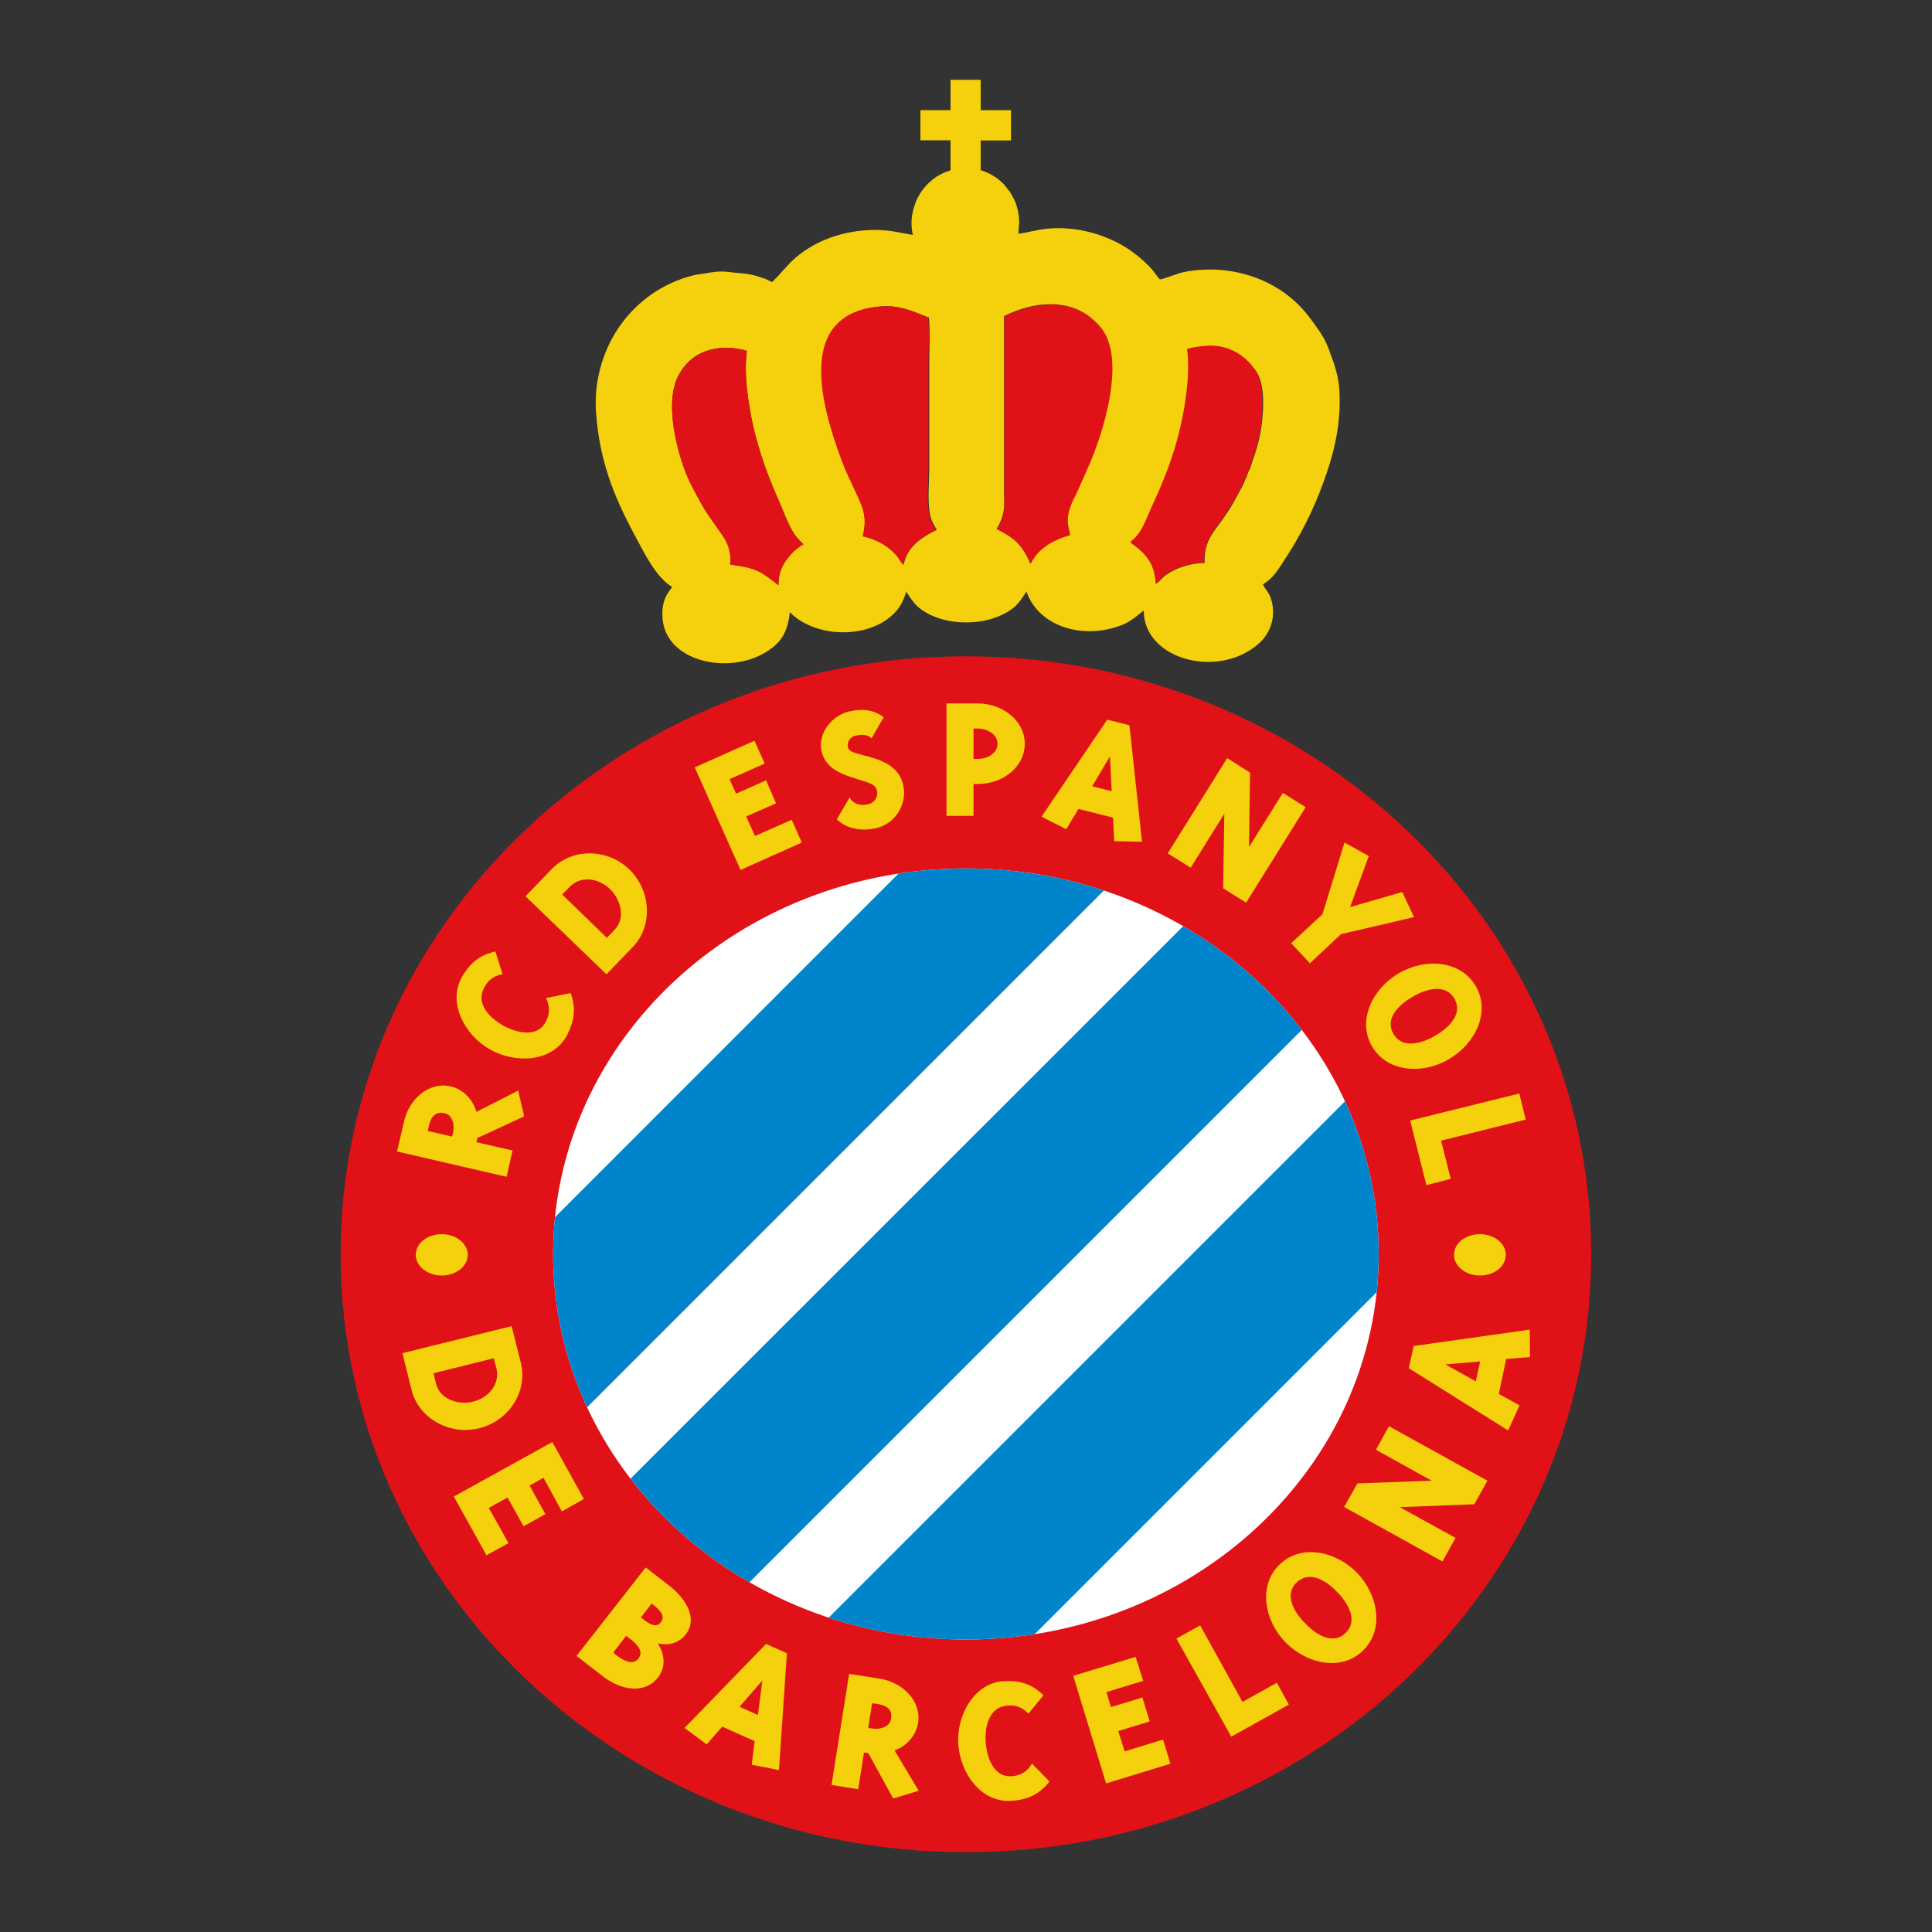 <?xml version="1.0" encoding="utf-8"?>
<!-- Generator: Adobe Illustrator 25.0.1, SVG Export Plug-In . SVG Version: 6.00 Build 0)  -->
<svg version="1.1" id="Capa_1" xmlns="http://www.w3.org/2000/svg" xmlns:xlink="http://www.w3.org/1999/xlink" x="0px" y="0px"
	 viewBox="0 0 100 100" style="enable-background:new 0 0 100 100;" xml:space="preserve">
<rect x="0" y="0" width="100" height="100" fill="#333333" stroke="none"/>
<style type="text/css">
	.st0{fill-rule:evenodd;clip-rule:evenodd;fill:#E01217;}
	.st1{fill-rule:evenodd;clip-rule:evenodd;fill:none;}
	.st2{fill-rule:evenodd;clip-rule:evenodd;fill:#F5D00D;}
	.st3{fill:#FFFFFF;}
	.st4{clip-path:url(#SVGID_2_);}
	.st5{fill:#0085CC;}
	.st6{fill:#2488C9;}
	.st7{fill:none;}
</style>
<g>
	<g>
		<g>
			<path class="st0" d="M17.63,64.92c0-17.09,14.49-30.95,32.37-30.95c17.87,0,32.36,13.86,32.36,30.95
				c0,17.09-14.49,30.95-32.36,30.95C32.12,95.87,17.63,82.01,17.63,64.92z"/>
			<path class="st1" d="M17.63,64.92c0-17.09,14.49-30.95,32.37-30.95c17.87,0,32.36,13.86,32.36,30.95
				c0,17.09-14.49,30.95-32.36,30.95C32.12,95.87,17.63,82.01,17.63,64.92z"/>
		</g>
		<g>
			<g>
				<path class="st2" d="M21.52,64.95c0-0.6,0.6-1.07,1.35-1.07c0.73,0,1.34,0.48,1.34,1.07c0,0.59-0.61,1.07-1.34,1.07
					C22.12,66.02,21.52,65.54,21.52,64.95z"/>
				<path class="st1" d="M21.52,64.95c0-0.6,0.6-1.07,1.35-1.07c0.73,0,1.34,0.48,1.34,1.07c0,0.59-0.61,1.07-1.34,1.07
					C22.12,66.02,21.52,65.54,21.52,64.95z"/>
			</g>
		</g>
		<g>
			<g>
				<path class="st2" d="M75.26,64.95c0-0.6,0.6-1.07,1.34-1.07c0.74,0,1.34,0.48,1.34,1.07c0,0.59-0.59,1.07-1.34,1.07
					C75.86,66.02,75.26,65.54,75.26,64.95z"/>
				<path class="st1" d="M75.26,64.95c0-0.6,0.6-1.07,1.34-1.07c0.74,0,1.34,0.48,1.34,1.07c0,0.59-0.59,1.07-1.34,1.07
					C75.86,66.02,75.26,65.54,75.26,64.95z"/>
			</g>
		</g>
		<g>
			<path class="st2" d="M29.54,51.4l-1.28,0.26c0.23,0.45,0.2,0.9-0.07,1.33c-0.46,0.69-1.41,0.49-2.13,0.1
				c-0.72-0.4-1.38-1.1-1.05-1.86c0.2-0.46,0.52-0.72,1-0.81l-0.37-1.17c-0.82,0.18-1.34,0.61-1.75,1.36
				c-0.71,1.28,0.14,2.97,1.49,3.72c1.35,0.74,3.19,0.64,3.95-0.71C29.73,52.86,29.82,52.21,29.54,51.4z"/>
		</g>
		<g>
			<path class="st2" d="M32.51,44.94c-1.13-1.02-2.89-1.05-3.95,0.04l-1.36,1.41l4.19,4.04l1.36-1.41
				C33.84,47.89,33.68,46.01,32.51,44.94z M31.52,45.97c0.62,0.55,0.87,1.56,0.29,2.16l-0.4,0.41l-2.31-2.24l0.39-0.4
				C30.04,45.33,30.94,45.44,31.52,45.97z"/>
		</g>
		<g>
			<polygon class="st2" points="64.5,46.72 67.58,41.78 66.4,41.04 64.65,43.84 64.7,39.99 63.52,39.24 60.44,44.17 61.63,44.91 
				63.37,42.12 63.31,45.98 			"/>
		</g>
		<g>
			<path class="st2" d="M59.11,43.57l-0.65-6.03l-1.15-0.29l-3.4,5.02l1.28,0.65l0.63-1.05l1.79,0.45l0.06,1.22L59.11,43.57z
				 M57.54,40.95l-1.01-0.25l0.92-1.55L57.54,40.95z"/>
		</g>
		<g>
			<path class="st2" d="M53.04,38.5c0-1.24-1.19-2.09-2.43-2.09h-1.62v5.82h1.4v-1.65h0.22C51.85,40.58,53.04,39.74,53.04,38.5z
				 M51.63,38.5c0,0.5-0.53,0.78-1.02,0.78h-0.22v-1.57h0.22C51.1,37.71,51.63,38,51.63,38.5z"/>
		</g>
		<g>
			<path class="st2" d="M46.76,40.68c-0.17-0.86-0.85-1.25-1.71-1.49l-0.41-0.11c-0.43-0.12-0.79-0.18-0.76-0.53
				c0.01-0.22,0.16-0.41,0.36-0.46c0.32-0.08,0.65-0.1,0.87,0.13l0.63-1.1c-0.54-0.39-1.09-0.45-1.77-0.3
				c-0.85,0.18-1.63,1.07-1.46,2c0.18,0.95,1.01,1.25,1.94,1.53l0.34,0.11c0.29,0.09,0.55,0.19,0.61,0.49
				c0.05,0.29-0.13,0.58-0.4,0.66c-0.39,0.13-0.85,0.03-1.02-0.34l-0.67,1.14c0.56,0.53,1.34,0.6,1.97,0.47
				C46.28,42.69,46.96,41.69,46.76,40.68z"/>
		</g>
		<g>
			<polygon class="st2" points="41.5,43.61 40.98,42.43 39.08,43.27 38.62,42.26 40.17,41.58 39.65,40.39 38.1,41.08 37.76,40.33 
				39.58,39.52 39.05,38.34 35.96,39.72 38.33,45.03 			"/>
		</g>
		<g>
			<polygon class="st2" points="73.19,47.47 72.58,46.17 69.88,46.95 70.85,44.31 69.59,43.61 68.45,47.32 66.83,48.82 67.8,49.86 
				69.41,48.35 			"/>
		</g>
		<g>
			<path class="st2" d="M74.98,54.83c1.36-0.78,2.19-2.43,1.41-3.78c-0.79-1.36-2.63-1.47-3.98-0.68c-1.35,0.78-2.18,2.43-1.4,3.78
				C71.8,55.51,73.64,55.62,74.98,54.83z M74.28,53.61c-0.83,0.48-1.74,0.63-2.16-0.1c-0.42-0.73,0.16-1.43,1-1.92
				c0.84-0.49,1.74-0.62,2.16,0.1C75.7,52.41,75.12,53.12,74.28,53.61z"/>
		</g>
		<g>
			<polygon class="st2" points="73.83,61.34 75.09,61.02 74.59,59.04 78.97,57.95 78.64,56.6 72.99,58 			"/>
		</g>
		<g>
			<path class="st2" d="M24.9,73.9c1.46-0.41,2.42-1.89,2.06-3.36l-0.48-1.9l-5.65,1.4l0.47,1.9C21.69,73.48,23.38,74.34,24.9,73.9z
				 M24.56,72.53c-0.8,0.23-1.78-0.09-1.99-0.9l-0.13-0.55l3.12-0.78l0.14,0.55C25.88,71.61,25.32,72.31,24.56,72.53z"/>
		</g>
		<g>
			<polygon class="st2" points="25.18,80.5 26.32,79.87 25.3,78.05 26.27,77.51 27.1,79 28.23,78.37 27.41,76.89 28.13,76.49 
				29.08,78.23 30.22,77.59 28.59,74.64 23.49,77.46 			"/>
		</g>
		<g>
			<path class="st2" d="M34.06,86.82c0.41-0.53,0.35-1.19-0.01-1.76c0.56,0.13,1.09-0.01,1.44-0.46c0.63-0.8,0.05-1.82-0.83-2.51
				l-1.24-0.96l-3.58,4.58l1.36,1.05C32.14,87.5,33.38,87.7,34.06,86.82z M34.21,83.96c-0.18,0.24-0.44,0.22-0.87-0.11l-0.17-0.13
				L33.73,83l0.15,0.12C34.31,83.46,34.38,83.74,34.21,83.96z M33.04,85.85c-0.25,0.32-0.65,0.19-1.13-0.17l-0.17-0.14l0.67-0.87
				l0.18,0.14C33.1,85.19,33.29,85.53,33.04,85.85z"/>
		</g>
		<g>
			<path class="st2" d="M40.32,91.62l0.41-6.05l-1.08-0.48l-4.22,4.35l1.15,0.85l0.8-0.92l1.68,0.75l-0.15,1.22L40.32,91.62z
				 M39.23,88.77l-0.95-0.43l1.18-1.36L39.23,88.77z"/>
		</g>
		<g>
			<path class="st2" d="M47.55,92.69L46.3,90.6c0.67-0.24,1.11-0.79,1.22-1.42c0.18-1.15-0.81-2.1-1.97-2.29l-1.6-0.25l-0.91,5.75
				l1.38,0.22l0.3-1.9l0.22,0.03l1.29,2.35L47.55,92.69z M46.12,88.97c-0.06,0.4-0.55,0.56-0.96,0.5l-0.22-0.03l0.2-1.28l0.22,0.03
				C46,88.28,46.19,88.55,46.12,88.97z"/>
		</g>
		<g>
			<path class="st2" d="M54.32,92.21l-0.91-0.93c-0.24,0.44-0.64,0.66-1.14,0.66c-0.82,0-1.19-0.93-1.25-1.75
				c-0.06-0.82,0.17-1.75,0.99-1.89c0.49-0.09,0.88,0.04,1.22,0.4l0.78-0.95c-0.61-0.6-1.24-0.79-2.1-0.73
				c-1.46,0.1-2.41,1.73-2.31,3.26c0.11,1.54,1.2,3.03,2.74,2.93C53.2,93.16,53.8,92.87,54.32,92.21z"/>
		</g>
		<g>
			<polygon class="st2" points="60.58,91.29 60.2,90.04 58.21,90.65 57.88,89.6 59.51,89.1 59.13,87.86 57.5,88.36 57.27,87.58 
				59.17,87 58.78,85.76 55.55,86.74 57.25,92.31 			"/>
		</g>
		<g>
			<path class="st2" d="M70.24,81.41c-1.09-1.12-2.89-1.52-4.01-0.43c-1.12,1.08-0.79,2.9,0.3,4.02c1.09,1.12,2.89,1.53,4.01,0.44
				C71.67,84.36,71.33,82.54,70.24,81.41z M69.22,82.41c0.67,0.69,1.03,1.54,0.43,2.11c-0.6,0.59-1.43,0.2-2.1-0.5
				c-0.68-0.69-1.04-1.54-0.44-2.11C67.72,81.32,68.54,81.7,69.22,82.41z"/>
		</g>
		<g>
			<polygon class="st2" points="66.71,88.23 66.09,87.1 64.31,88.09 62.12,84.13 60.89,84.81 63.73,89.89 			"/>
		</g>
		<g>
			<path class="st2" d="M79.18,68.82l-6.01,0.85l-0.25,1.15l5.14,3.22l0.59-1.3l-1.07-0.59l0.38-1.81l1.23-0.1L79.18,68.82z
				 M76.61,70.47l-0.22,1.03l-1.58-0.88"/>
		</g>
		<g>
			<polygon class="st2" points="76.99,76.64 71.89,73.82 71.22,75.04 74.1,76.64 70.26,76.78 69.57,78 74.66,80.82 75.34,79.6 
				72.45,78.01 76.31,77.86 			"/>
		</g>
		<g>
			<path class="st2" d="M26.82,56.45l-2.16,1.1c-0.2-0.68-0.71-1.17-1.33-1.32c-1.14-0.26-2.15,0.67-2.41,1.79l-0.37,1.58l5.67,1.31
				l0.31-1.36l-1.87-0.43l0.04-0.21l2.43-1.13L26.82,56.45z M23.01,57.62c0.41,0.09,0.53,0.59,0.44,1l-0.05,0.21l-1.26-0.29
				l0.05-0.22C22.32,57.69,22.61,57.53,23.01,57.62z"/>
		</g>
		<g>
			<g>
				<path class="st3" d="M28.63,64.91c0-11.02,9.57-19.96,21.37-19.96c11.79,0,21.36,8.94,21.36,19.96
					c0,11.02-9.57,19.95-21.36,19.95C38.21,84.86,28.63,75.93,28.63,64.91z"/>
				<path class="st3" d="M50.01,64.91"/>
			</g>
			<g>
				<defs>
					<path id="SVGID_1_" d="M28.63,64.91c0-11.02,9.57-19.96,21.37-19.96c11.79,0,21.36,8.94,21.36,19.96
						c0,11.02-9.57,19.95-21.36,19.95C38.21,84.86,28.63,75.93,28.63,64.91z"/>
				</defs>
				<clipPath id="SVGID_2_">
					<use xlink:href="#SVGID_1_"  style="overflow:visible;"/>
				</clipPath>
				<g class="st4">
					<g>
						<polygon class="st5" points="74.04,52.58 79.8,58.34 43.04,95.1 37.28,89.34 74.04,52.58 						"/>
						<path class="st6" d="M58.54,73.84"/>
					</g>
					<g>
						<polygon class="st5" points="65.49,43.69 71.24,49.45 34.48,86.21 28.73,80.44 65.49,43.69 						"/>
						<path class="st6" d="M49.98,64.95"/>
					</g>
					<g>
						<polygon class="st5" points="59.05,32.67 64.8,38.43 28.05,75.18 22.3,69.43 59.05,32.67 						"/>
						<path class="st6" d="M43.55,53.93"/>
					</g>
				</g>
			</g>
			<g>
				<path class="st7" d="M28.63,64.91c0-11.02,9.57-19.96,21.37-19.96c11.79,0,21.36,8.94,21.36,19.96
					c0,11.02-9.57,19.95-21.36,19.95C38.21,84.86,28.63,75.93,28.63,64.91z"/>
				<path class="st7" d="M50.01,64.91"/>
			</g>
		</g>
	</g>
	<path class="st2" d="M69.32,20.11c-0.06-0.8-0.33-1.44-0.55-2.06c-0.23-0.61-0.56-1.03-0.9-1.5c-0.92-1.28-2.31-2.2-4.13-2.51
		c-0.79-0.14-1.81-0.11-2.54,0.06c-0.19,0.04-1.08,0.38-1.16,0.36c-0.04-0.01-0.32-0.4-0.36-0.45c-0.25-0.31-0.66-0.67-0.97-0.9
		c-0.98-0.76-2.64-1.43-4.44-1.28c-0.56,0.05-1.05,0.2-1.56,0.27c0.01-0.18,0.03-0.37,0.04-0.57c0-0.02,0-0.03,0-0.05
		c0-0.01,0-0.02,0-0.04c0-0.07-0.01-0.14-0.01-0.2c-0.01-0.02-0.01-0.04-0.01-0.07c0-0.02,0-0.05-0.01-0.08
		c0-0.02-0.01-0.04-0.01-0.06c-0.02-0.12-0.05-0.23-0.08-0.34c-0.01-0.02-0.02-0.05-0.02-0.07c-0.03-0.1-0.07-0.2-0.12-0.29
		c-0.02-0.05-0.04-0.09-0.06-0.13c-0.05-0.09-0.11-0.18-0.16-0.27c-0.02-0.03-0.04-0.06-0.07-0.09c-0.05-0.07-0.11-0.14-0.17-0.21
		C52.01,9.6,52,9.58,51.98,9.56c-0.27-0.28-0.58-0.5-0.94-0.65c-0.09-0.04-0.18-0.07-0.28-0.1V7.27h1.57V5.7h-1.57V4.13H49.2V5.7
		h-1.56v1.56h1.56v1.55c-0.01,0.01-0.03,0.01-0.04,0.02C48.93,8.9,48.72,9,48.52,9.12c-0.03,0.01-0.06,0.03-0.08,0.05
		c-0.12,0.08-0.23,0.17-0.35,0.28c-0.36,0.34-0.64,0.78-0.78,1.27c-0.14,0.44-0.18,0.93-0.06,1.44c-0.61-0.1-1.21-0.26-1.92-0.26
		c-1.73,0-3.18,0.6-4.15,1.44c-0.43,0.36-0.76,0.83-1.17,1.21L40,14.59c-0.08,0.02-0.25-0.1-0.32-0.13
		c-0.31-0.11-0.65-0.23-0.99-0.28c-0.36-0.05-0.69-0.06-1.03-0.11c0.01,0-0.01,0-0.03,0c-0.41-0.05-0.85,0.03-1.2,0.09
		c-0.14,0.03-0.28,0.04-0.41,0.06c-2.54,0.58-4.53,2.6-5.06,5.32c-0.11,0.52-0.15,1.17-0.11,1.8c0.2,2.84,1.13,4.74,2.16,6.66
		c0.46,0.85,0.99,1.9,1.78,2.38c-0.12,0.18-0.27,0.35-0.35,0.56c-0.21,0.47-0.2,1.12-0.04,1.61c0.61,1.81,3.45,2.27,5.18,1.24
		c0.77-0.45,1.19-0.98,1.3-2.1c1.44,1.46,4.55,1.4,5.7-0.31c0.14-0.21,0.23-0.47,0.33-0.75c0.19,0.29,0.38,0.59,0.64,0.81
		c1.25,1.04,3.67,1.03,4.93,0c0.27-0.22,0.45-0.53,0.65-0.82c0.63,1.81,2.93,2.53,4.97,1.72c0.42-0.17,0.76-0.47,1.1-0.74
		c0,1.78,1.89,2.82,3.76,2.64c0.91-0.09,1.68-0.46,2.22-0.95c0.55-0.5,0.93-1.39,0.58-2.37c-0.09-0.26-0.28-0.43-0.39-0.67
		c0.57-0.36,0.77-0.75,1.14-1.31c0.78-1.18,1.48-2.55,2-4C68.99,23.61,69.45,22.03,69.32,20.11z M41.32,28.34
		c-0.2,0.15-0.36,0.31-0.51,0.5c-0.3,0.36-0.52,0.78-0.52,1.44c-0.44-0.33-0.84-0.7-1.42-0.86c-0.32-0.1-0.65-0.14-1.08-0.21
		c0.1-0.94-0.34-1.42-0.69-1.93c-0.26-0.37-0.54-0.74-0.76-1.14c-0.33-0.6-0.69-1.22-0.93-1.9c-0.45-1.26-1.02-3.65-0.22-4.94
		c0.44-0.74,1.15-1.23,2.21-1.3c0.37-0.02,0.91,0.05,1.26,0.16c-0.1,0.72-0.06,1.51,0.03,2.2c0.27,2.26,0.95,4.06,1.72,5.79
		c0.25,0.58,0.48,1.26,0.87,1.71c0.1,0.11,0.21,0.22,0.31,0.31C41.48,28.22,41.41,28.28,41.32,28.34z M46.83,29.01
		c-0.02,0.07-0.04,0.13-0.06,0.22c-0.12-0.11-0.18-0.25-0.28-0.38c-0.4-0.53-1.09-0.94-1.82-1.09c0.27-1.12-0.07-1.62-0.42-2.41
		c-0.23-0.5-0.49-1.02-0.68-1.55c-1.12-3.02-2.32-7.59,2.04-7.94c0.99-0.08,1.78,0.31,2.47,0.58c0.07,0.73,0.02,1.58,0.02,2.34v5.32
		c0,0.77-0.1,1.8,0.03,2.5c0.06,0.33,0.21,0.59,0.36,0.82C47.77,27.78,47.08,28.2,46.83,29.01z M56.41,23.92
		c-0.2,0.46-0.4,0.92-0.61,1.38c-0.2,0.47-0.51,0.89-0.55,1.54c-0.02,0.33,0.08,0.58,0.12,0.84c-0.89,0.25-1.65,0.7-2.04,1.48
		c-0.45-1-0.82-1.31-1.75-1.79c0.17-0.25,0.31-0.56,0.37-0.94c0.05-0.31,0.02-0.67,0.02-1.02v-2.12v-6.93
		c0.6-0.29,1.28-0.54,2.07-0.6c1.09-0.08,1.91,0.24,2.47,0.73c0.33,0.28,0.61,0.58,0.78,1.03C58.04,19.38,56.99,22.54,56.41,23.92z
		 M65.34,21.65c-0.06,0.7-0.22,1.36-0.42,1.95c-0.02,0.06-0.04,0.11-0.06,0.16c-0.02,0.08-0.05,0.14-0.06,0.2
		c-0.04,0.09-0.05,0.16-0.08,0.24c-0.03,0.08-0.07,0.15-0.11,0.23c-0.03,0.1-0.06,0.17-0.1,0.27c-0.04,0.09-0.09,0.18-0.12,0.29
		c-0.05,0.1-0.11,0.2-0.16,0.31c-0.06,0.11-0.12,0.22-0.18,0.33c-0.07,0.13-0.14,0.26-0.21,0.39c-0.21,0.37-0.46,0.73-0.71,1.07
		c-0.41,0.56-0.82,1.03-0.78,2.05c-0.78,0-1.51,0.28-2,0.62c-0.17,0.11-0.3,0.31-0.46,0.42c-0.01,0.01-0.04,0.02-0.06,0.02
		c0,0-0.01-0.05-0.01-0.07c0,0,0.02-0.04,0.01-0.05c-0.01-0.11-0.03-0.26-0.06-0.37c-0.1-0.46-0.31-0.78-0.57-1.06
		c-0.14-0.14-0.28-0.27-0.44-0.39c-0.33-0.25-0.25-0.15,0-0.4c0.44-0.44,0.7-1.26,0.99-1.87c0.76-1.64,1.4-3.43,1.67-5.58
		c0.09-0.71,0.15-1.57,0.04-2.33c0.29-0.09,0.63-0.13,0.98-0.16c1.09-0.09,1.9,0.44,2.38,1.04c0.08,0.12,0.2,0.23,0.27,0.37
		c0.29,0.57,0.31,1.21,0.28,1.97C65.37,21.28,65.34,21.6,65.34,21.65z"/>
	<g>
		<path class="st0" d="M37.4,18.01c-1.06,0.07-1.77,0.57-2.21,1.3c-0.81,1.3-0.24,3.68,0.22,4.94c0.24,0.68,0.6,1.3,0.93,1.9
			c0.22,0.39,0.5,0.77,0.76,1.14c0.35,0.51,0.79,0.99,0.69,1.93c0.43,0.07,0.76,0.1,1.08,0.21c0.59,0.16,0.98,0.54,1.42,0.86
			c0-0.66,0.22-1.08,0.52-1.44c0.15-0.2,0.31-0.36,0.51-0.5c0.09-0.06,0.17-0.12,0.27-0.18c-0.1-0.08-0.21-0.2-0.31-0.31
			c-0.39-0.45-0.62-1.13-0.87-1.71c-0.77-1.73-1.44-3.52-1.72-5.79c-0.09-0.69-0.13-1.47-0.03-2.2
			C38.3,18.05,37.77,17.98,37.4,18.01z"/>
	</g>
	<g>
		<path class="st0" d="M54.06,15.78c-0.8,0.06-1.48,0.31-2.07,0.6v6.93v2.12c0,0.35,0.02,0.71-0.02,1.02
			c-0.06,0.37-0.21,0.69-0.37,0.94c0.93,0.47,1.3,0.79,1.75,1.79c0.38-0.78,1.14-1.23,2.04-1.48c-0.04-0.26-0.14-0.51-0.12-0.84
			c0.04-0.65,0.35-1.07,0.55-1.54c0.2-0.46,0.41-0.92,0.61-1.38c0.58-1.38,1.63-4.54,0.9-6.38c-0.18-0.45-0.46-0.75-0.78-1.03
			C55.97,16.02,55.15,15.69,54.06,15.78z"/>
	</g>
	<g>
		<path class="st0" d="M45.59,15.86c-4.36,0.35-3.16,4.92-2.04,7.94c0.19,0.53,0.45,1.05,0.68,1.55c0.35,0.79,0.7,1.29,0.42,2.41
			c0.74,0.15,1.43,0.56,1.82,1.09c0.1,0.14,0.16,0.27,0.28,0.38c0.02-0.09,0.04-0.15,0.06-0.22c0.26-0.8,0.94-1.23,1.64-1.58
			c-0.15-0.24-0.3-0.5-0.36-0.82c-0.13-0.7-0.03-1.73-0.03-2.5v-5.32c0-0.76,0.06-1.61-0.02-2.34
			C47.38,16.16,46.58,15.78,45.59,15.86z"/>
	</g>
	<g>
		<path class="st0" d="M62.42,17.9c-0.35,0.03-0.69,0.07-0.98,0.16c0.11,0.76,0.05,1.62-0.04,2.33c-0.27,2.15-0.91,3.94-1.67,5.58
			c-0.3,0.61-0.55,1.44-0.99,1.87c-0.25,0.25-0.33,0.16,0,0.4c0.17,0.12,0.3,0.25,0.44,0.39c0.27,0.28,0.47,0.6,0.57,1.06
			c0.02,0.11,0.04,0.26,0.06,0.37c0.01,0.01-0.01,0.07-0.01,0.07l0.01,0.05c0.02,0,0.06-0.01,0.06-0.02
			c0.16-0.11,0.29-0.3,0.46-0.42c0.49-0.34,1.22-0.62,2-0.62c-0.04-1.02,0.37-1.49,0.78-2.05c0.25-0.34,0.5-0.71,0.71-1.07
			c0.07-0.13,0.14-0.26,0.21-0.39c0.06-0.11,0.12-0.22,0.18-0.33c0.05-0.1,0.11-0.21,0.16-0.31c0.04-0.1,0.08-0.2,0.12-0.29
			c0.05-0.1,0.07-0.16,0.1-0.27c0.04-0.08,0.08-0.14,0.11-0.23c0.03-0.08,0.04-0.14,0.08-0.24c0.01-0.06,0.04-0.12,0.06-0.2
			c0.02-0.06,0.05-0.11,0.06-0.16c0.19-0.58,0.35-1.24,0.42-1.95c0-0.06,0.03-0.38,0.01-0.38c0.03-0.77,0.01-1.4-0.28-1.97
			c-0.07-0.14-0.19-0.25-0.27-0.37C64.32,18.34,63.51,17.81,62.42,17.9z"/>
	</g>
</g>
</svg>
